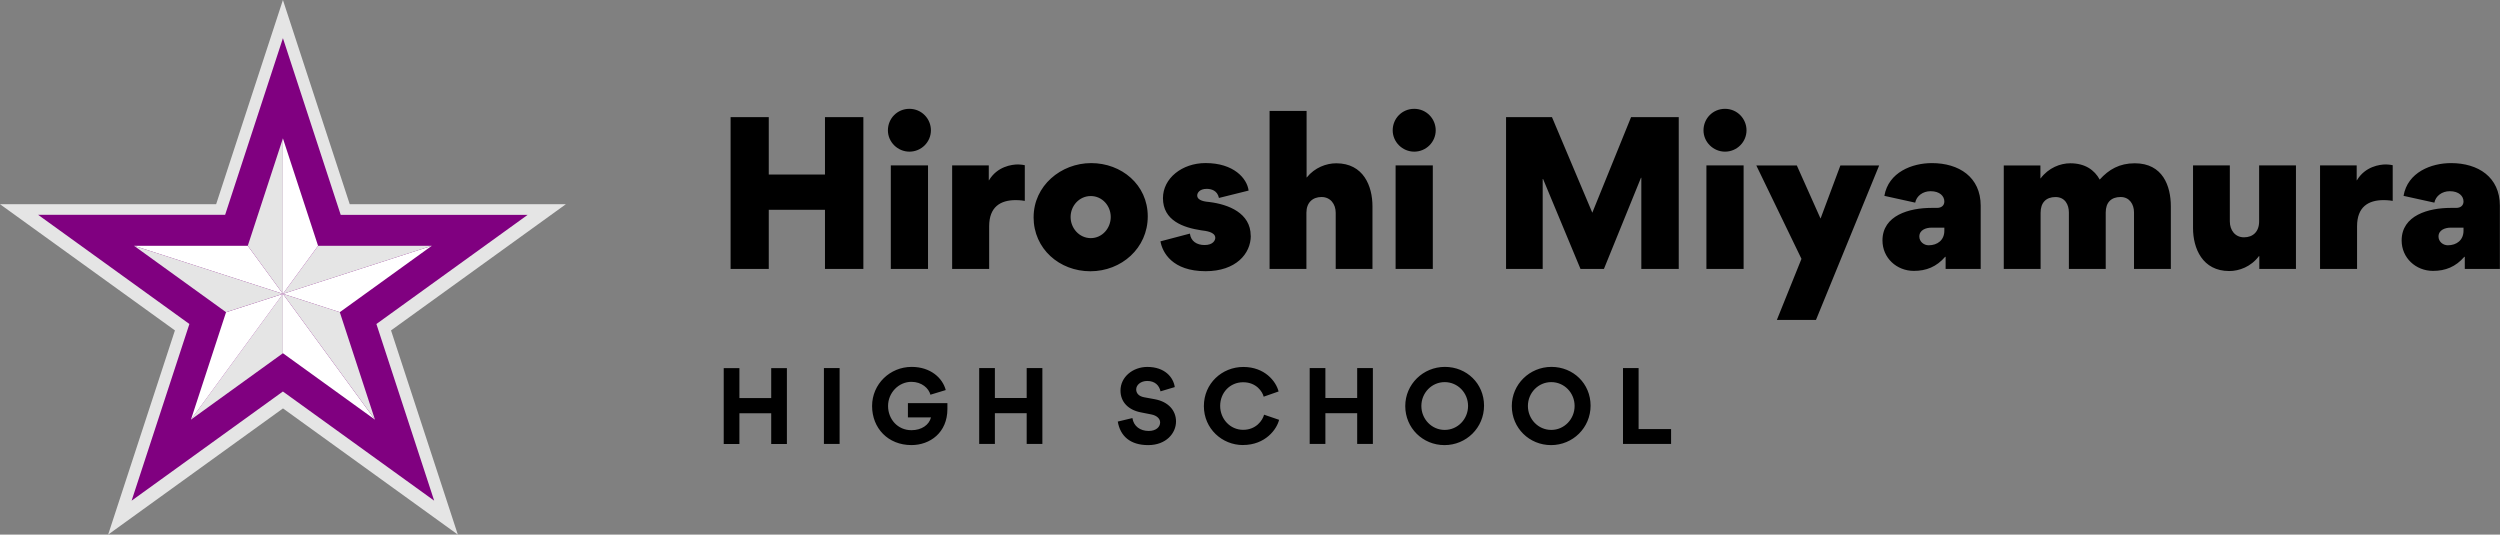 <?xml version="1.0" encoding="UTF-8"?>
<svg xmlns="http://www.w3.org/2000/svg" id="a" viewBox="0 0 799.69 171">
  <rect x="0" y="0" width="799.69" height="171" fill="#808080" stroke="none"/>
  <defs>
    <style>.b{fill:#fff;}.c{fill:#e5e5e5;}.d{fill:purple;}</style>
  </defs>
  <path class="c" d="M90.5,0l21.37,65.32h69.14l-55.93,40.37,21.37,65.32-55.93-40.37-55.93,40.37,21.36-65.32L0,65.32H69.14L90.5,0Z"></path>
  <path class="d" d="M90.5,12.21l18.48,56.51h59.81l-48.39,34.92,18.48,56.51-48.39-34.92-48.39,34.92,18.48-56.51L12.2,68.72h59.81L90.5,12.21Z"></path>
  <path class="b" d="M90.5,93.99l18.19,5.87,29.44-21.24-47.63,15.37Z"></path>
  <path class="c" d="M90.5,93.99l47.63-15.37h-36.38l-11.25,15.37Z"></path>
  <path class="b" d="M101.74,78.62l-11.25-34.37v49.75l11.25-15.37Z"></path>
  <path class="b" d="M90.5,93.99v19l29.44,21.25-29.44-40.25Z"></path>
  <path class="c" d="M90.5,93.99l-29.44,40.25,29.44-21.25v-19Z"></path>
  <path class="c" d="M90.5,93.99l29.44,40.25-11.25-34.38-18.19-5.87Z"></path>
  <path class="b" d="M90.5,93.99l-11.24-15.37H42.87l47.63,15.37Z"></path>
  <path class="b" d="M72.31,99.87l-11.24,34.38,29.44-40.25-18.19,5.87Z"></path>
  <path class="c" d="M90.5,44.25l-11.24,34.37,11.24,15.37V44.25Z"></path>
  <path class="c" d="M90.5,93.99l-47.63-15.37,29.44,21.24,18.19-5.87Z"></path>
  <path d="M263.89,67.11v18.91h12.28V37.47h-12.28v18.35h-17.98v-18.35h-12.21v48.55h12.21v-18.91h17.98Zm27.01-18.6c3.84,0,6.88-3.1,6.88-6.82s-2.98-6.88-6.88-6.88-6.88,3.1-6.88,6.88,3.16,6.82,6.88,6.82Zm-5.95,37.51h11.9V52.91h-11.9v33.11Zm42.87-33.17c-.81-.19-1.86-.25-2.17-.25-1.98,0-6.63,.62-9.3,5.08h-.06v-4.77h-11.72v33.11h11.84v-13.64c0-6.2,3.6-8.37,8.49-8.37,.19,0,1.61,0,2.91,.25v-11.41Zm2.8,16.62c0,10.11,8.25,17.3,18.17,17.3s18.35-7.38,18.35-17.55-8.43-17.05-18.1-17.05-18.41,7.25-18.41,17.3Zm11.84-.06c0-3.6,2.79-6.7,6.45-6.7s6.39,3.1,6.39,6.7-2.73,6.76-6.39,6.76-6.45-3.16-6.45-6.76Zm57.61,6.01c0-7.32-7.19-10.04-13.14-10.79-1.3-.12-3.97-.37-3.97-2.11,0-.81,.74-2.11,3.04-2.11,1.43,0,3.41,.5,3.91,2.91l9.49-2.36c-.5-3.91-4.77-8.8-13.76-8.8-7.56,0-13.64,4.9-13.64,11.22,0,7.19,6.51,9.42,12.21,10.29,1.49,.19,4.53,.5,4.53,2.42,0,.74-.68,2.29-3.41,2.29-2.48,0-4.4-1.18-4.71-3.66l-9.42,2.48c.62,3.53,3.78,9.55,14.45,9.55,9.67,0,14.45-5.58,14.45-11.35Zm27.17,10.6h11.78v-20.03c0-6.45-2.85-13.76-11.59-13.76-3.16,0-6.88,1.36-9.42,4.53h-.06v-21.27h-11.84v50.53h11.78v-17.98c0-3.22,1.98-5.02,4.84-5.02s4.53,2.29,4.53,5.02v17.98Zm25.13-37.51c3.84,0,6.88-3.1,6.88-6.82s-2.98-6.88-6.88-6.88-6.88,3.1-6.88,6.88,3.16,6.82,6.88,6.82Zm-5.95,37.51h11.9V52.91h-11.9v33.11Zm78.6,0h11.97V37.47h-15.25l-12.4,30.57-12.9-30.57h-14.69v48.55h11.72v-28.77h.12l11.97,28.77h7.5l11.84-29.14h.12v29.14Zm26.77-37.51c3.84,0,6.88-3.1,6.88-6.82s-2.98-6.88-6.88-6.88-6.88,3.1-6.88,6.88,3.16,6.82,6.88,6.82Zm-5.95,37.51h11.9V52.91h-11.9v33.11Zm22.53,16.31h12.52l20.21-49.41h-12.4l-6.32,16.93h-.06l-7.56-16.93h-12.96l14.45,29.88-7.87,19.53Zm49.18-41.17c2.98,0,4.4,1.61,4.4,3.29,0,1.24-.87,2.05-2.36,2.05h-1.74c-7.07,0-15.69,2.36-15.69,10.42,0,5.58,4.53,9.73,10.04,9.73,3.97,0,7.25-1.3,10.04-4.53l.12,.06v3.84h11.22v-20.21c0-9.18-6.94-13.64-15.62-13.64-6.32,0-13.89,2.91-15.19,10.48l9.86,2.17c.43-2.17,2.48-3.66,4.9-3.66Zm-.62,17.3c-1.55,0-2.98-1.18-2.98-2.79,0-2.11,2.11-2.85,3.91-2.85h4.09v.99c0,2.98-2.17,4.65-5.02,4.65Zm44.86,7.56h11.78v-18.04c0-3.22,1.74-4.96,4.77-4.96,2.85,0,4.28,2.36,4.28,4.9v18.1h11.78v-20.03c0-6.45-2.54-13.76-11.53-13.76-4.9,0-8.31,1.98-11.22,5.21-1.67-3.04-4.65-5.21-9.42-5.21-3.16,0-6.94,1.43-9.49,4.84h-.06v-4.15h-11.72v33.11h11.78v-17.98c0-3.22,1.74-5.02,4.77-5.02s4.28,2.42,4.28,4.96v18.04Zm51.49-33.11h-11.78v20.09c0,6.39,2.98,13.7,11.59,13.7,3.16,0,6.94-1.36,9.49-4.77h.12v4.09h11.72V52.91h-11.78v17.92c0,3.29-1.98,5.08-4.84,5.08s-4.53-2.29-4.53-5.08v-17.92Zm52.1-.06c-.81-.19-1.86-.25-2.17-.25-1.98,0-6.63,.62-9.3,5.08h-.06v-4.77h-11.72v33.11h11.84v-13.64c0-6.2,3.6-8.37,8.49-8.37,.19,0,1.61,0,2.91,.25v-11.41Zm18.24,8.31c2.98,0,4.4,1.61,4.4,3.29,0,1.24-.87,2.05-2.36,2.05h-1.74c-7.07,0-15.69,2.36-15.69,10.42,0,5.58,4.53,9.73,10.04,9.73,3.97,0,7.25-1.3,10.04-4.53l.12,.06v3.84h11.22v-20.21c0-9.18-6.94-13.64-15.62-13.64-6.32,0-13.89,2.91-15.19,10.48l9.86,2.17c.43-2.17,2.48-3.66,4.9-3.66Zm-.62,17.3c-1.55,0-2.98-1.18-2.98-2.79,0-2.11,2.11-2.85,3.91-2.85h4.09v.99c0,2.98-2.17,4.65-5.02,4.65Z"></path>
  <path d="M246.69,132.19v9.83h5.02v-24.27h-5.02v9.58h-10.17v-9.58h-5.02v24.27h5.02v-9.83h10.17Zm16.86-14.45v24.27h5.02v-24.27h-5.02Zm39.49,11.22h-12.62v4.56h7.38c-.59,2.39-2.98,4.09-6.26,4.09-4.4,0-7.47-3.53-7.47-7.75s3.38-7.72,7.47-7.72c3.29,0,5.55,2.05,6.08,4.12l4.9-1.49c-1.02-3.88-4.87-7.41-10.91-7.41-6.91,0-12.65,5.46-12.65,12.52s5.08,12.49,12.59,12.49c5.92,0,11.5-3.97,11.5-11.53v-1.89Zm25.37,3.22v9.83h5.02v-24.27h-5.02v9.58h-10.17v-9.58h-5.02v24.27h5.02v-9.83h10.17Zm38.87,10.2c5.74,0,8.9-3.81,8.9-7.56,0-3.44-2.36-6.32-6.85-7.13l-3.38-.62c-1.77-.34-2.51-1.36-2.51-2.51,0-1.43,1.46-2.7,3.53-2.7,2.48,0,3.84,1.43,4.25,3.32l4.56-1.36c-.43-3.1-3.16-6.45-8.77-6.45-4.65,0-8.59,3.22-8.59,7.56,0,3.69,2.54,6.2,6.48,6.97l3.44,.68c1.67,.34,2.76,1.33,2.76,2.54,0,1.49-1.33,2.73-3.66,2.73-2.67,0-4.81-1.46-5.21-4.12l-4.68,1.12c.78,4.59,3.91,7.53,9.73,7.53Zm30.31-.03c7.22,0,10.85-5.08,11.56-8.06l-4.8-1.64c-.47,1.8-2.54,4.84-6.7,4.84s-7.35-3.47-7.35-7.66,3.1-7.56,7.35-7.56,6.2,3.07,6.57,4.62l4.77-1.67c-.84-3.29-4.46-7.84-11.28-7.84s-12.62,5.27-12.62,12.52,5.86,12.46,12.49,12.46Zm36.54-10.17v9.83h5.02v-24.27h-5.02v9.58h-10.17v-9.58h-5.02v24.27h5.02v-9.83h10.17Zm15.38-2.29c0,7.01,5.58,12.49,12.55,12.49s12.65-5.55,12.65-12.62-5.55-12.4-12.52-12.4-12.68,5.55-12.68,12.52Zm5.15-.03c0-4.18,3.29-7.63,7.47-7.63s7.47,3.44,7.47,7.63-3.29,7.66-7.47,7.66-7.47-3.47-7.47-7.66Zm28.93,.03c0,7.01,5.58,12.49,12.55,12.49s12.65-5.55,12.65-12.62-5.55-12.4-12.52-12.4-12.68,5.55-12.68,12.52Zm5.15-.03c0-4.18,3.29-7.63,7.47-7.63s7.47,3.44,7.47,7.63-3.29,7.66-7.47,7.66-7.47-3.47-7.47-7.66Zm30.42,12.15h15.38v-4.77h-10.39v-19.5h-4.99v24.27Z"></path>
</svg>
